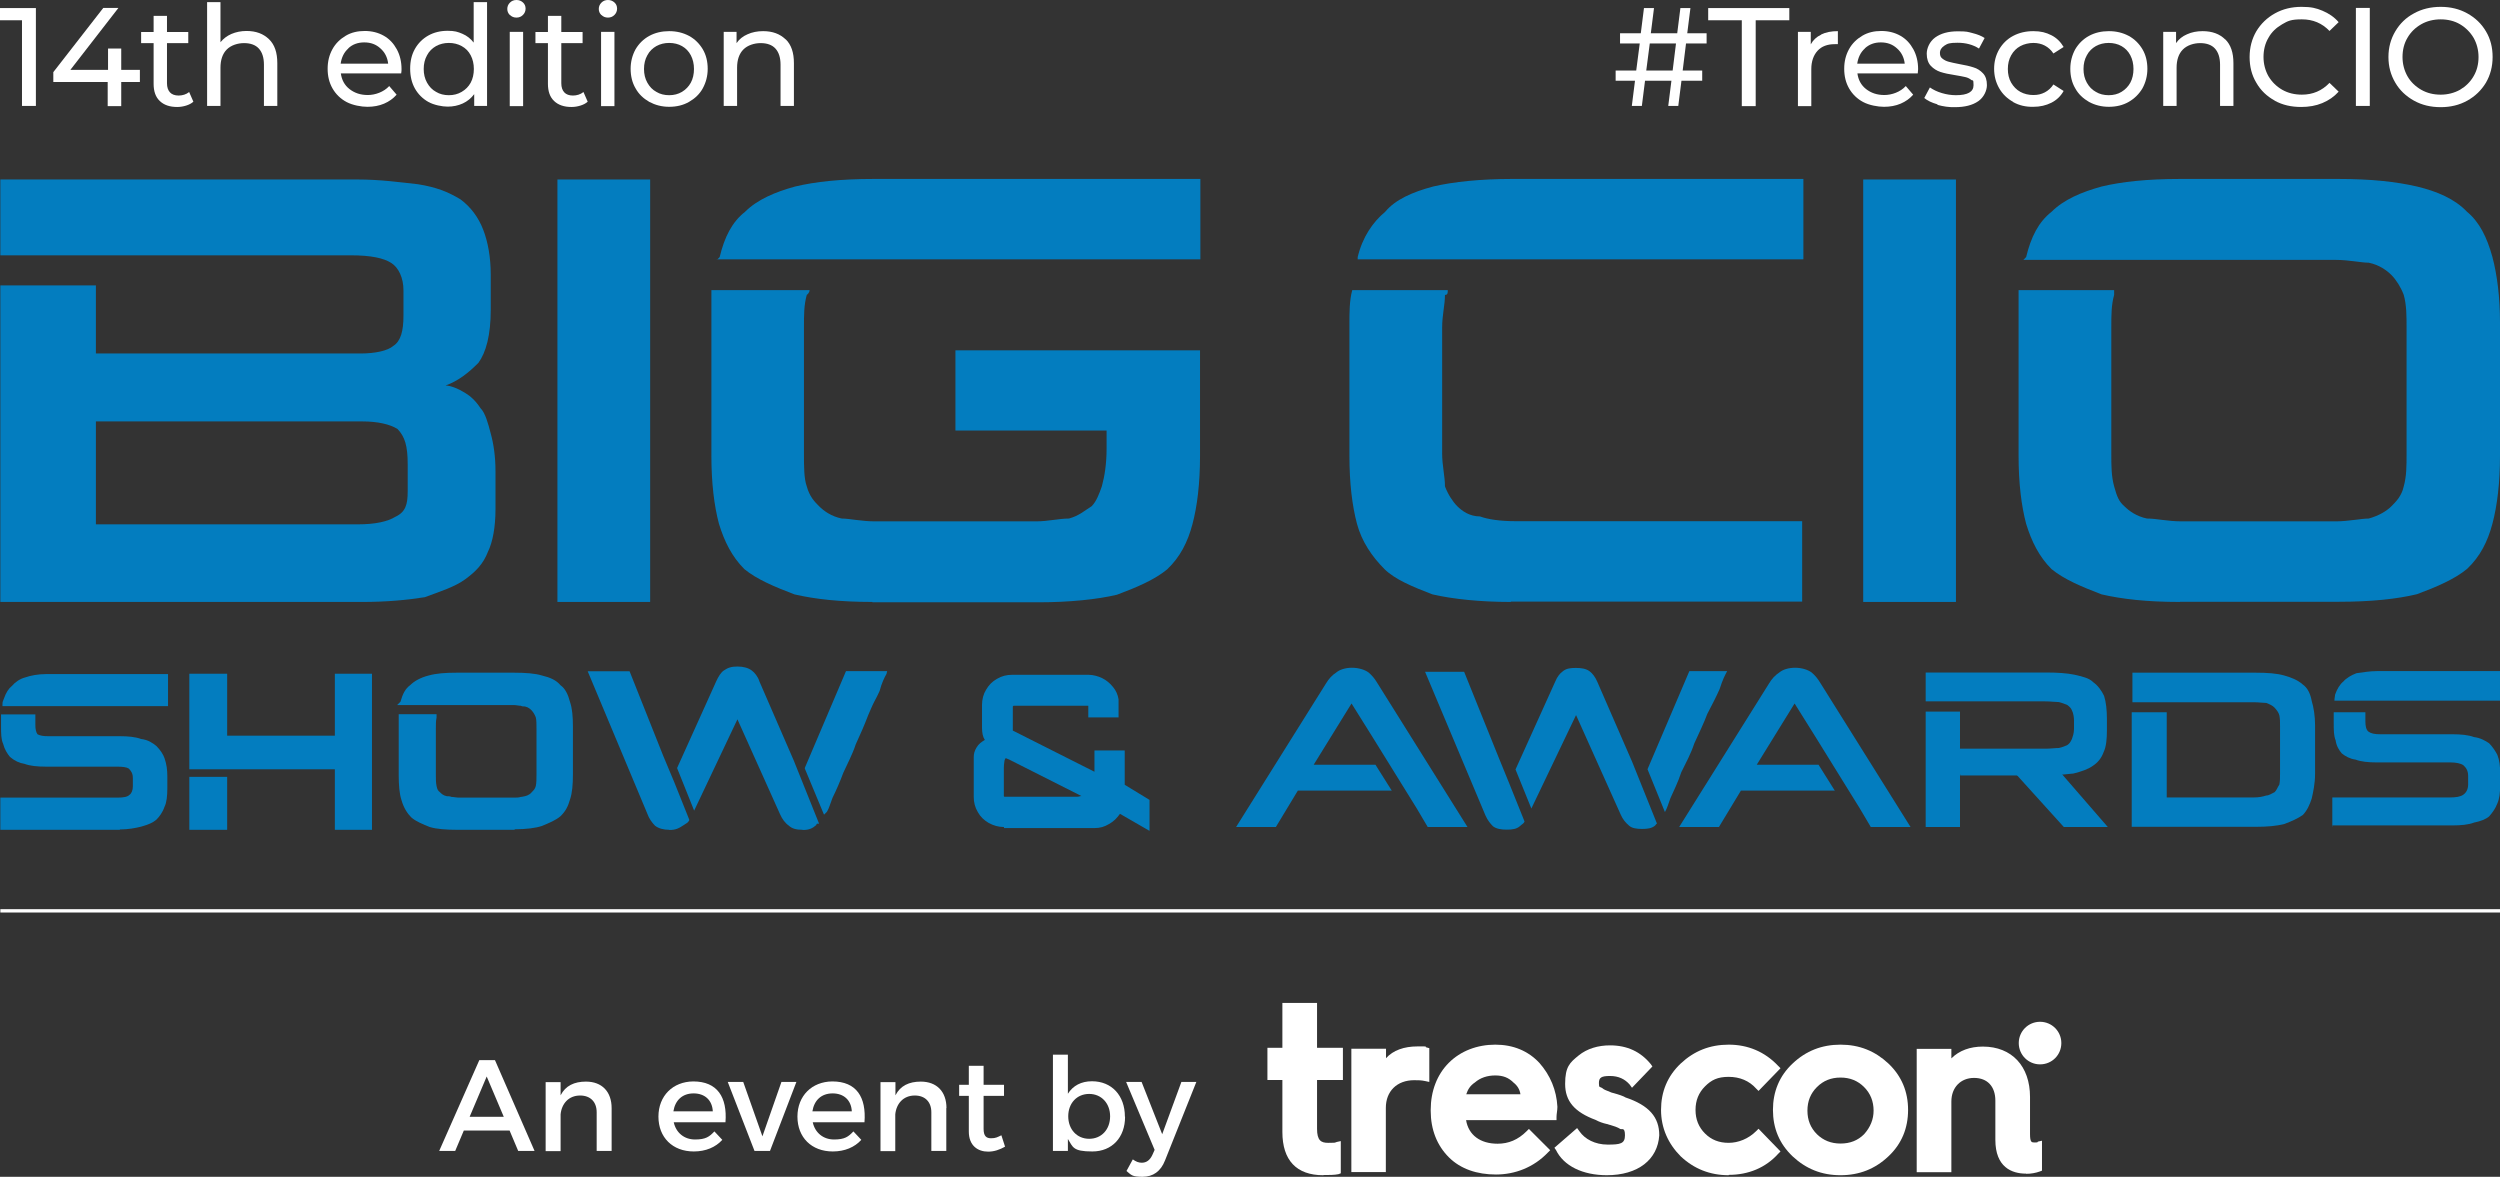 <?xml version="1.0" encoding="UTF-8"?>
<svg id="Layer_2" xmlns="http://www.w3.org/2000/svg" version="1.1" viewBox="0 0 1420.8 668.8">
  <rect x="0" y="0" width="1420.8" height="668.8" fill="#333333" stroke="none"/>
  <!-- Generator: Adobe Illustrator 29.3.1, SVG Export Plug-In . SVG Version: 2.1.0 Build 151)  -->
  <defs>
    <style>
      .st0 {
        fill: #fff;
      }

      .st1 {
        fill: #037dbf;
      }
    </style>
  </defs>
  <g>
    <g>
      <path class="st0" d="M752,667.9c-15.2,0-23.2-8.5-23.2-24.6v-29.5h-8.5v-18.3h8.5v-25.5h19.7v25.5h14.7v18.3h-14.7v27.7c0,6.7,2.3,8,6.3,8s3.6,0,4.9-.5l2.3-.5v18.3l-1.3.5c-2.3.5-5.4.5-8.5.5Z"/>
      <path class="st0" d="M787.7,666.1h-19.7v-70.1h19.7v5.4c4-4.5,10.3-6.7,17.9-6.7s3.6,0,4.9.5l1.8.5v19.2l-2.3-.5c-2.3-.5-4-.5-6.3-.5-9.8,0-16.1,6.3-16.1,15.7v36.6h0Z"/>
      <path class="st0" d="M1151.4,667c-8,0-17.4-3.6-17.4-19.2v-22.3c0-8-4.5-12.9-12.1-12.9s-12.9,5.4-12.9,13.4v40.2h-19.7v-70.1h19.7v5.4c4.5-4.5,10.7-6.7,17.9-6.7,16.5,0,26.8,11.2,26.8,28.6v21c0,4.9.9,4.9,2.7,4.9s1.3,0,1.8-.5l2.3-.5v17l-1.3.5c-2.2.8-4.9,1.3-7.6,1.3h0Z"/>
      <path class="st0" d="M1159.4,604.9c-6.7,0-12.1-5.4-12.1-12.1s5.4-12.1,12.1-12.1,12.1,5.4,12.1,12.1-5.3,12.1-12.1,12.1Z"/>
      <path class="st0" d="M874.8,604c-6.3-6.7-14.7-10.3-25-10.3s-19.7,3.6-26.4,10.3c-6.7,6.7-10.3,16.1-10.3,26.8v.5c0,10.7,3.6,19.7,10.3,26.4,6.7,6.7,16.1,9.8,26.8,9.8s21.4-4,29.5-12.5l1.3-1.3-12.1-12.1-1.3,1.3c-4.9,4.9-10.3,7.1-16.5,7.1-9.8,0-16.5-4.9-17.9-13.4h51.4v-1.8c0-1.8.5-3.6.5-5.8-.5-9.4-4-17.9-10.3-25h0ZM833.3,621.9c.9-2.7,2.2-4.9,4.9-6.7,3.1-2.7,7.1-4,11.6-4s7.6,1.3,10.3,4c2.3,1.8,3.6,4,4,6.7h-30.8Z"/>
      <path class="st0" d="M913.3,667.9c-13.9,0-24.6-5.3-29-14.3l-.9-1.3,12.9-11.2,1.3,1.8c3.1,4.5,8.9,7.6,16.1,7.6s9.8-.5,9.8-5.3-1.8-3.1-2.7-3.6h0c-1.3-.9-4-1.8-5.8-2.3-.5,0-1.3-.5-1.8-.5-2.3-.5-4.5-1.3-6.3-2.3-12.1-4.5-17.4-10.7-17.4-20.5s2.7-12.1,7.6-16.1c4.9-4,11.2-5.8,17.9-5.8,9.8,0,17.4,3.6,23.2,10.7l.9,1.3-11.6,12.1-1.3-1.8c-2.7-3.1-6.3-4.9-11.2-4.9s-6.3.9-6.3,4,.5,1.8,2.2,3.1c.5.5,1.3.9,4.9,2.3,1.8.5,4.9,1.3,7.1,2.3l.9.5c13.4,4.5,19.2,11.2,19.2,21.5-.9,13.8-12,22.7-29.9,22.7h0Z"/>
      <path class="st0" d="M982.5,667.9c-10.7,0-19.7-3.6-27.3-10.7-7.1-7.1-11.2-16.1-11.2-26.4s3.6-19.2,11.2-26.4c7.6-7.1,16.5-10.7,27.3-10.7s20.5,4,28.1,12.1l1.3,1.3-12.5,12.9-1.3-1.3c-4-4.5-9.4-6.7-15.7-6.7s-9.8,1.8-13.4,5.4c-3.6,3.6-5.4,8-5.4,13.4s1.8,9.8,5.4,13.4c3.6,3.6,8,5.3,13.4,5.3s11.2-2.2,15.7-6.7l1.3-1.3,12.5,12.9-1.3,1.3c-7.2,8-17,12-28.1,12Z"/>
      <path class="st0" d="M1073.2,604.4c-7.6-7.1-16.5-10.7-27.2-10.7s-19.7,3.6-27.2,10.7c-7.6,7.1-11.2,16.1-11.2,26.4s3.6,19.2,11.2,26.4c7.6,7.1,16.5,10.7,27.2,10.7s19.7-3.6,27.2-10.7c7.6-7.1,11.2-16.1,11.2-26.4,0-10.3-3.6-19.2-11.2-26.4ZM1059.4,644.6c-3.6,3.6-8,5.3-13.4,5.3s-9.8-1.8-13.4-5.3c-3.6-3.6-5.4-8-5.4-13.4s1.8-9.8,5.4-13.4c3.6-3.6,8-5.4,13.4-5.4s9.8,1.8,13.4,5.4,5.4,8.1,5.4,13.4c0,4.9-1.8,9.4-5.4,13.4Z"/>
    </g>
    <g>
      <path class="st0" d="M263.6,642.5l-4.9,11.6h-9.1l22.8-51.6h8.9l22.5,51.6h-9.3l-4.9-11.6h-26ZM276.6,611.8l-9.7,22.9h19.4l-9.7-22.9Z"/>
      <path class="st0" d="M347.6,629.7v24.4h-8.5v-22c0-5.9-3.6-9.5-9.4-9.5-6.5,0-10.5,4.6-11.1,10.7v20.9h-8.5v-39.2h8.5v7.5c2.8-5.5,7.8-7.8,14.4-7.8,9.1,0,14.6,5.7,14.6,15.1Z"/>
      <path class="st0" d="M412.5,637.8h-29.6c1.3,6,6,9.8,12.1,9.8s8.2-1.6,11-4.6l4.5,4.8c-3.8,4.2-9.4,6.6-16.2,6.6-12.1,0-20.1-8-20.1-19.8s8.2-19.9,19.8-20c13.7,0,19.4,9,18.3,23.2ZM405.1,631.6c-.3-6.3-4.5-10.2-10.9-10.2s-10.5,3.9-11.5,10.2h22.4Z"/>
      <path class="st0" d="M428.8,654.1l-15.2-39.2h8.8l10.9,30.9,10.8-30.9h8.5l-15,39.2h-8.8Z"/>
      <path class="st0" d="M491.5,637.8h-29.6c1.3,6,6,9.8,12.1,9.8s8.2-1.6,11-4.6l4.5,4.8c-3.8,4.2-9.4,6.6-16.2,6.6-12.1,0-20.1-8-20.1-19.8s8.2-19.9,19.8-20c13.8,0,19.4,9,18.3,23.2ZM484.1,631.6c-.3-6.3-4.5-10.2-10.9-10.2s-10.5,3.9-11.5,10.2h22.4Z"/>
      <path class="st0" d="M537.8,629.7v24.4h-8.5v-22c0-5.9-3.6-9.5-9.4-9.5-6.5,0-10.5,4.6-11.1,10.7v20.9h-8.4v-39.2h8.5v7.5c2.8-5.5,7.8-7.8,14.4-7.8,9.1,0,14.6,5.7,14.6,15.1Z"/>
      <path class="st0" d="M571.3,651.6c-3.1,1.8-6.3,2.9-9.7,2.9-5.9,0-11-3.4-11-11.4v-20.3h-5.5v-6.3h5.5v-10.8h8.4v10.8h11.6v6.3h-11.6v18.8c0,4,1.5,5.3,4.2,5.3s3.6-.6,5.9-1.7l2.1,6.5Z"/>
      <path class="st0" d="M639.4,634.7c0,11.7-7.4,19.7-18.6,19.7s-11-2.5-13.9-7.1v6.8h-8.5v-54.7h8.5v22.2c2.9-4.6,7.6-7.1,13.7-7.1,11.2,0,18.7,8.1,18.7,20.1ZM630.9,634.4c0-7.3-4.9-12.7-11.9-12.7s-11.9,5.3-11.9,12.7,4.9,12.8,11.9,12.8,11.9-5.3,11.9-12.8Z"/>
      <path class="st0" d="M662.1,659.5c-2.4,6.2-6.8,9.3-12.8,9.3s-6.3-1-9.1-3.3l3.6-6.6c1.8,1.3,3.3,1.9,5.1,1.9,2.6,0,4.6-1.4,6-4.4l1.3-2.9-16.2-38.6h8.8l11.7,29.7,10.9-29.7h8.5l-17.8,44.6Z"/>
    </g>
  </g>
  <g>
    <g>
      <g>
        <path class="st1" d="M858.6,342.1c-17.2,0-32.8-1.6-44.5-4.3-11.3-4.3-21.5-8.6-27.3-14.4-7-7-12.9-15.6-15.6-25.7-2.7-10.2-4.3-23-4.3-38.7v-75.4c0-5.8,0-12.9,1.6-18.7h54.3c0,1.6,0,2.7-1.6,2.7,0,5.8-1.6,11.3-1.6,18.7v71.4c0,7,1.6,12.9,1.6,18.7,1.6,4.3,4.3,8.6,7,11.3,2.7,2.7,7,5.8,12.9,5.8,4.3,1.6,11.3,2.7,19.9,2.7h163.2v45.7h-165.5ZM771.6,147.7v-1.6c2.7-11.3,8.6-19.9,15.6-25.7,5.8-7,15.6-11.3,27.3-14.4,11.3-2.7,27.3-4.3,44.5-4.3h165.9v45.7h-253.3v.3h0Z"/>
        <polygon class="st1" points="1058.9 342.1 1058.9 102 1111.6 102 1111.6 342.1 1058.9 342.1"/>
        <path class="st1" d="M1238.9,342.1c-18.7,0-32.8-1.6-44.5-4.3-11.3-4.3-21.5-8.6-28.5-14.4-7-7-11.3-15.6-14.4-25.7-2.7-10.2-4.3-23-4.3-38.7v-94.1h54.3v2.7c-1.6,5.8-1.6,11.3-1.6,18.7v71.4c0,7,0,12.9,1.6,18.7s2.7,8.6,5.8,11.3c2.7,2.7,7,5.8,12.9,7,5.8,0,11.3,1.6,19.9,1.6h87.4c7,0,14.4-1.6,18.7-1.6,5.8-1.6,10.2-4.3,12.9-7,2.7-2.7,5.8-5.8,7-11.3,1.6-5.8,1.6-11.3,1.6-18.7v-71.4c0-7,0-12.9-1.6-18.7-1.6-4.3-4.3-8.6-7-11.3-2.7-2.7-7-5.8-12.9-7-4.3,0-11.3-1.6-18.7-1.6h-177.6l1.6-1.6c2.7-11.3,7-19.9,14.4-25.7,7-7,17.2-11.3,28.5-14.4,11.3-2.7,25.7-4.3,44.5-4.3h90.2c18.7,0,32.8,1.6,44.5,4.3,11.3,2.7,21.5,7,28.5,14.4,7,5.8,11.3,14.4,14.4,25.7,2.7,10.2,4.3,23,4.3,37.1v75.7c0,15.6-1.6,28.5-4.3,38.7-2.7,10.2-7,18.7-14.4,25.7-7,5.8-17.2,10.2-28.5,14.4-11.3,2.7-25.7,4.3-44.5,4.3h-90.2Z"/>
        <path class="st1" d="M.2,102h203c12.9,0,24.2,1.6,34.3,2.7,10.2,1.6,17.1,4.3,24.2,8.6,5.8,4.3,10.2,10.2,12.9,17.2,2.7,7,4.3,15.6,4.3,25.7v19.9c0,14.4-2.7,24.2-7,30.1-5.8,5.8-11.3,10.2-18.7,12.9,2.7,0,7,1.6,11.3,4.3,2.7,1.6,5.8,4.3,8.6,8.6,2.7,2.7,4.3,8.6,5.8,14.4,1.6,5.8,2.7,12.9,2.7,21.5v21.5c0,10.2-1.6,18.7-4.3,24.2-2.7,7-7,11.3-12.9,15.6-5.8,4.3-14.4,7-23,10.2-10.2,1.6-21.5,2.7-35.9,2.7H.2v-179.9h54.3v38.7h150.3c8.6,0,15.6-1.6,18.7-4.3,4.3-2.7,5.8-8.6,5.8-17.2v-14.4c0-7-2.7-12.9-7-15.6-4.3-2.7-11.3-4.3-23-4.3H.2v-43H.2ZM54.5,239.4v58.6h148.7c10.2,0,17.1-1.6,21.5-4.3,5.8-2.7,7-7,7-14.4v-15.6c0-10.2-1.6-15.6-5.8-19.9-4.3-2.7-11.3-4.3-19.9-4.3H54.5Z"/>
        <path class="st1" d="M496,342.1c-18.7,0-32.8-1.6-44.5-4.3-11.3-4.3-21.5-8.6-28.5-14.4-7-7-11.3-15.6-14.4-25.7-2.7-10.2-4.3-23-4.3-38.7v-94.1h55.8c0,1.6-1.6,2.7-1.6,2.7-1.6,5.8-1.6,11.3-1.6,18.7v71.4c0,7,0,14.4,1.6,18.7,1.6,5.8,4.3,8.6,7,11.3s7,5.8,12.9,7c4.3,0,11.3,1.6,18.7,1.6h91.7c7,0,12.9-1.6,18.7-1.6,5.8-1.6,8.6-4.3,12.9-7,2.7-2.7,4.3-7,5.8-11.3,1.6-5.8,2.7-12.9,2.7-21.5v-10.2h-85.9v-45.6h139v60.1c0,15.6-1.6,28.5-4.3,38.7-2.7,10.2-7,18.7-14.4,25.7-7,5.8-17.2,10.2-28.5,14.4-11.3,2.7-27.3,4.3-44.5,4.3h-94.5v-.3h0ZM407.4,147.7l1.6-1.6c2.7-11.3,7-19.9,14.4-25.7,7-7,17.2-11.3,28.5-14.4,11.3-2.7,25.7-4.3,44.5-4.3h185.8v45.7h-274.8v.3h0Z"/>
        <polygon class="st1" points="316.8 342.1 316.8 102 369.5 102 369.5 342.1 316.8 342.1"/>
      </g>
      <g>
        <g>
          <polygon class="st1" points="211.4 471.6 190.3 471.6 190.3 437.2 107.6 437.2 107.6 382.9 129.1 382.9 129.1 418.1 190.3 418.1 190.3 382.9 211.4 382.9 211.4 471.6"/>
          <rect class="st1" x="107.6" y="441.5" width="21.5" height="30.1"/>
        </g>
        <g>
          <path class="st1" d="M68.1,471.6H.2v-18.3h66.8c3.1,0,5.5-.4,6.6-1.6,1.2-.8,1.9-2.7,1.9-4.7v-4.7c0-2.7-.8-3.9-2.3-5.5-1.2-.8-3.5-1.1-6.6-1.1H26c-4.7,0-9-.4-12.1-1.6-2.7-.4-5.5-1.6-8.2-3.9h0c-1.6-1.9-3.1-4.3-3.9-7.4-1.2-2.7-1.2-5.8-1.2-10.2v-6.6h19.5v6.2c0,2.3.4,3.9,1.2,5.1,1.6.8,3.1,1.1,6.2,1.1h40.6c4.7,0,9,.4,12.1,1.6,3.9.4,6.6,2.3,8.6,3.9h0c2.3,2.3,3.9,4.7,4.7,7h0c1.2,3.5,1.6,6.6,1.6,10.5v6.6c0,4.3-.4,8.2-1.6,10.5-1.2,3.5-3.1,5.8-4.7,7.4h0c-1.9,1.6-4.3,2.7-8.6,3.9-3.1.8-7.4,1.6-12.1,1.6h0Z"/>
          <path class="st1" d="M95.5,401.3H1.4v-.8c0-.8,0-1.6.4-2.3,0-.4.4-.8.4-1.1h0c1.2-3.5,2.7-5.8,4.7-7.4,1.6-1.9,4.3-3.9,7.4-4.7h0c3.1-1.1,7.4-1.9,11.7-1.9h69.5v18.3h0Z"/>
        </g>
        <path class="st1" d="M292.6,471.6h-32.4c-6.6,0-12.1-.4-16-1.6h0c-3.9-1.6-7.8-3.1-10.5-5.5h0c-2.3-2.3-4.3-5.5-5.5-9.7-1.2-3.5-1.6-8.6-1.6-14.1v-34.8h21.5v1.9h0c-.4,1.9-.4,3.9-.4,6.6v25.7c0,2.3,0,4.7.4,6.6.4,1.9.8,2.7,1.9,3.5.8.8,1.9,1.9,3.9,2.3.8,0,1.9,0,2.7.4,1.2,0,2.7.4,4.3.4h31.2c1.6,0,2.7,0,3.9-.4.8,0,1.9-.4,2.3-.4,1.9-.4,3.5-1.6,3.9-2.3,1.2-1.2,1.9-1.9,2.3-3.5.4-1.9.4-3.9.4-6.6v-26.2c0-2.3,0-4.7-.4-6.2-.4-1.1-1.2-2.7-2.3-3.9-.8-.8-1.9-1.9-3.9-2.3-.8,0-1.6,0-2.3-.4-1.2,0-2.7-.4-3.9-.4h-66.4l1.9-1.9c1.2-4.3,2.7-7.4,5.5-9.4,2.3-2.3,5.8-4.3,10.5-5.5,4.3-1.2,9.4-1.6,16-1.6h32.4c6.6,0,12.1.4,16,1.6,4.7,1.1,8.2,2.7,10.5,5.5,2.7,1.9,4.3,5.1,5.5,9.7,1.2,3.5,1.6,8.2,1.6,13.7v27.3c0,5.8-.4,10.5-1.6,14.1-1.2,4.3-2.7,7-5.5,9.7h0c-2.7,2.3-6.6,3.9-10.5,5.5h0c-3.5,1.2-9,1.9-15.6,1.9h0Z"/>
        <g>
          <path class="st1" d="M456.2,471.6c-3.9,0-6.2-.8-7.8-2.3-2.3-1.6-3.9-3.9-5.1-6.6l-24.2-53.9-24.6,51.9-9.7-24.2,22.2-49.2c1.2-2.7,2.7-5.1,4.3-6.2,2.3-1.6,4.3-2.3,7.8-2.3s6.2.8,8.2,2.3c1.6,1.2,3.5,3.5,4.3,6.2l19.5,44.9,14.4,35.9h-1.2s-.4.4-.4.8h0c-2.3,2-4.2,2.8-7.7,2.8h0Z"/>
          <path class="st1" d="M380.5,471.6c-3.5,0-6.2-.8-8.2-2.3h0c-1.9-1.9-3.5-4.3-4.3-6.6l-34-81.2h23.8l19.1,48,6.2,14.8,8.6,21.5v.4c-.4.8-1.2,1.6-1.9,1.9-.4.4-.8.4-1.2.8h0c-2.8,1.9-4.7,2.8-8.2,2.8h0Z"/>
          <path class="st1" d="M468.3,463l-10.9-26.2v-.4l23.4-55h23.4l-.4,1.6c-1.1,1.9-2.7,5.1-3.9,9.7h0c-.8,1.9-1.9,3.9-3.1,6.2-1.2,2.3-2.3,5.1-3.5,7.8-1.9,5.1-4.3,10.5-7,16.4-1.9,5.8-4.7,10.9-7,16-1.9,5.1-3.9,9.7-6.2,14.4-1.2,3.1-1.9,5.8-3.1,7.8l-1.6,1.6h0Z"/>
        </g>
        <path class="st1" d="M570.5,470c-3.1,0-5.8-.8-8.6-2.3-2.7-1.6-4.7-3.5-6.2-6.2-1.6-2.7-2.3-5.5-2.3-8.6v-22.6c0-1.9.4-3.5,1.6-5.5,1.1-1.9,2.7-3.1,4.7-4.3-1.1-1.6-1.6-3.9-1.6-7v-12.9c0-3.1.8-6.2,2.3-8.6,1.6-2.7,3.5-4.7,6.2-6.2,2.7-1.6,5.5-2.3,8.6-2.3h43.4c2.7,0,5.5.8,7.8,1.9,2.3,1.2,4.3,2.7,6.2,5.1,1.6,1.9,2.7,4.3,3.1,7v10.2h-17.2v-6.6h-42.5l-.4.4v13.7l46.4,23.4v-12.1h17.2v19.5l14.1,8.6v17.6l-16.8-9.7c-1.6,2.3-3.5,4.3-6.2,5.8-2.7,1.6-5.1,2.3-8.2,2.3h-51.5v-.4h0ZM571.7,452.8h40.6c.8,0,1.6-.4,2.3-.4l-41-20.7-1.9-.8c-.4,0-.4.4-.8,1.2,0,.8-.4,1.9-.4,4.3v16s0,.4.4.4h.8Z"/>
        <path class="st1" d="M791.1,449.3h-53.5l-12.5,20.7h-22.6l51.1-81.6c1.6-2.7,3.5-4.7,5.8-6.2,1.9-1.6,5.1-2.7,9-2.7s7.4,1.2,9.4,2.7c1.9,1.6,3.5,3.5,5.1,6.2l51.1,81.6h-22.6l-6.2-10.5-25.4-41-11.7-18.7-21.5,34.8h35.1l9.3,14.8h0Z"/>
        <path class="st1" d="M1042.9,449.3h-53.5l-12.5,20.7h-22.6l51.1-81.6c1.6-2.7,3.5-4.7,5.8-6.2,1.9-1.6,5.1-2.7,9-2.7s7.4,1.2,9.4,2.7c1.9,1.6,3.5,3.5,5.1,6.2l51.1,81.6h-22.6l-6.2-10.5-25.4-41-11.7-18.7-21.5,34.8h35.1l9.3,14.8h0Z"/>
        <path class="st1" d="M1325.5,470v-16.8h67.1c3.1,0,5.8-.4,7.4-1.6,1.6-1.1,2.7-3.1,2.7-5.8v-4.7c0-3.1-1.1-4.7-2.7-6.2-1.6-1.1-4.3-1.6-7.4-1.6h-41.8c-4.7,0-9-.4-12.1-1.6-3.1-.4-5.8-1.9-7.8-3.5-1.6-1.9-3.1-4.3-3.5-7.4-1.1-2.7-1.1-5.8-1.1-10.2v-5.8h18v5.1c0,2.7.4,4.7,1.6,5.8,1.6,1.2,3.5,1.6,7,1.6h41c4.7,0,9,.4,12.1,1.6,3.5.4,6.2,1.9,8.6,3.5,1.9,1.9,3.5,4.3,4.7,6.6,1.2,3.1,1.6,6.2,1.6,10.5v6.6c0,4.3-.4,7.8-1.6,10.5-1.2,3.1-2.7,5.1-4.7,7.4-1.9,1.6-4.7,2.7-8.6,3.5-3.1,1.2-7.4,1.6-12.1,1.6h-68.3v.7h0ZM1326.7,398.2c0-1.6.4-2.7.4-3.5,1.1-3.1,2.7-5.8,4.7-7.4,1.6-1.9,4.3-3.5,7.4-4.7,3.1-.4,7.4-1.2,11.7-1.2h69.9v16.8h-94.1Z"/>
        <path class="st1" d="M895.7,406.4l-25.4,53.1-9-22.2,22.6-50c1.1-2.7,2.7-4.7,4.3-5.8,1.9-1.6,4.3-1.9,7.4-1.9s5.8.4,7.8,1.9c1.6,1.2,3.1,3.1,4.3,5.8l19.9,45.7h0l14.1,35.1c-.4,0-.4.4-1.1,1.1-1.9,1.6-4.3,1.9-7.4,1.9s-5.8-.4-7.4-1.9c-1.9-1.6-3.5-3.5-4.7-6.2l-25.4-56.6h0ZM936.3,437.2l23.8-55.8h21.5c-1.1,1.9-2.7,5.1-4.3,10.2-1.9,4.3-4.3,9-7,14.1-1.9,5.1-4.7,10.9-7.4,16.8-1.9,5.8-4.7,10.9-7.4,16.4-1.9,5.8-4.3,10.5-6.2,14.8-1.1,3.1-1.9,5.8-3.1,7.8l-9.8-24.1h0ZM866.4,466.9c-.4,1.2-1.6,1.6-2.7,2.7-1.9,1.6-4.3,1.9-7.4,1.9s-5.8-.4-7.8-1.9c-1.6-1.6-3.1-3.5-4.3-6.2l-34.3-81.6h22.2l19.5,48.4,6.2,15.2,8.6,21.4h0Z"/>
        <path class="st1" d="M1211.5,470v-65.2h19.9v48.4h49.6c2.7,0,4.7-.4,7-1.1,1.6,0,3.1-1.2,4.7-1.9,1.2-1.1,1.6-2.7,2.7-4.3.4-1.9.4-4.3.4-6.6v-26.2c0-2.7,0-4.7-.4-6.6-.4-1.6-1.6-3.1-2.7-4.3-1.1-1.2-2.7-1.9-4.7-2.7-1.6,0-4.3-.4-7-.4h-69.1v-16.8h69.9c7,0,12.1.4,16.4,1.6,4.3,1.2,7.8,2.7,10.5,5.1,2.7,1.9,4.3,5.1,5.1,9.4,1.1,3.5,1.9,8.6,1.9,13.6v27.7c0,5.8-1.1,10.5-1.9,14.1-1.1,3.5-2.7,7-5.1,9.4-2.7,1.9-6.2,3.5-10.5,5.1-4.3,1.1-9.4,1.6-16.4,1.6h-70.3v.3h0Z"/>
        <g>
          <path class="st1" d="M1113.9,439.9v30.1h-19.5v-65.6h19.5v21.1h48.4c3.1,0,5.8-.4,7.8-.4,1.9-.4,3.5-1.1,4.7-1.6,1.6-1.1,1.9-1.9,2.7-3.5.4-1.2,1.2-3.1,1.2-5.8v-4.7c0-1.9-.4-4.3-1.2-5.8-.4-1.1-1.1-1.9-2.7-3.1-1.1-.4-2.7-1.1-4.7-1.6-1.9,0-4.7-.4-7.8-.4h-67.9v-16.4h68.7c6.2,0,11.7.4,15.6,1.2,4.7,1.1,8.6,1.9,10.9,4.3,2.7,1.9,4.7,4.7,6.2,7.8,1.1,3.5,1.6,7.8,1.6,13.3v6.2c0,5.1-.4,9.4-1.9,12.5-1.1,3.1-3.1,5.8-6.2,7.8-2.7,1.9-6.2,3.1-10.9,4.3-4.3.4-9.4,1.1-15.2,1.1h-49.2v-.8h0Z"/>
          <polygon class="st1" points="1172.9 470 1197.9 470 1169.8 437.6 1143.6 437.6 1172.9 470"/>
        </g>
      </g>
    </g>
    <rect class="st0" x=".2" y="516.7" width="1420.6" height="1.9"/>
  </g>
  <g>
    <path class="st0" d="M20.4,4.5v55.7h-7.9V11.5H0v-6.9h20.4Z"/>
    <path class="st0" d="M79.5,46.6h-10.6v13.7h-7.7v-13.7h-30.9v-5.6L58.7,4.5h8.6l-27.3,35.2h21.4v-12.1h7.5v12.1h10.6v6.8h0Z"/>
    <path class="st0" d="M109.9,57.8c-1.1,1-2.5,1.7-4.1,2.2s-3.3.8-5.1.8c-4.2,0-7.5-1.1-9.9-3.4s-3.5-5.5-3.5-9.8v-23.1h-7.1v-6.3h7.1v-9.2h7.6v9.2h12.1v6.3h-12.1v22.8c0,2.3.6,4,1.7,5.2,1.1,1.2,2.8,1.8,4.9,1.8s4.3-.6,6-2l2.4,5.5Z"/>
    <path class="st0" d="M152.9,22.3c3.2,3.1,4.7,7.6,4.7,13.6v24.3h-7.6v-23.4c0-4.1-1-7.1-2.9-9.2-1.9-2.1-4.8-3.1-8.4-3.1s-7.4,1.2-9.8,3.6c-2.4,2.4-3.6,5.9-3.6,10.4v21.7h-7.6V1.2h7.6v22.8c1.6-2,3.7-3.6,6.2-4.7,2.6-1.1,5.5-1.7,8.6-1.7,5.4,0,9.6,1.6,12.8,4.7Z"/>
    <path class="st0" d="M227.9,41.7h-34.2c.5,3.7,2.1,6.7,4.9,8.9s6.2,3.4,10.4,3.4,9.1-1.7,12.2-5.1l4.2,4.9c-1.9,2.2-4.3,3.9-7.1,5.1-2.8,1.2-6,1.8-9.5,1.8s-8.4-.9-11.8-2.7c-3.4-1.8-6.1-4.4-8-7.7s-2.8-7-2.8-11.2.9-7.8,2.7-11.1c1.8-3.3,4.4-5.8,7.6-7.7s6.8-2.7,10.8-2.7,7.6.9,10.8,2.7c3.2,1.8,5.6,4.4,7.4,7.7,1.8,3.3,2.7,7.1,2.7,11.3,0,.6,0,1.4-.2,2.4ZM198,27.5c-2.5,2.2-3.9,5.2-4.4,8.7h27c-.4-3.6-1.9-6.5-4.4-8.7-2.5-2.3-5.5-3.4-9.2-3.4-3.6,0-6.7,1.1-9.1,3.4Z"/>
    <path class="st0" d="M276.8,1.2v59h-7.3v-6.7c-1.7,2.3-3.9,4.1-6.5,5.3s-5.5,1.8-8.6,1.8-7.8-.9-11-2.7c-3.2-1.8-5.8-4.4-7.6-7.6-1.8-3.2-2.7-7-2.7-11.3s.9-8,2.7-11.2,4.4-5.8,7.6-7.6,6.9-2.7,11-2.7,5.8.6,8.4,1.7c2.6,1.1,4.7,2.8,6.4,5V1.2h7.6ZM262.4,52.2c2.2-1.3,3.9-3,5.1-5.2s1.8-4.9,1.8-7.8-.6-5.5-1.8-7.8-2.9-4-5.1-5.2c-2.2-1.2-4.6-1.8-7.3-1.8s-5.1.6-7.3,1.8c-2.1,1.2-3.9,2.9-5.1,5.2-1.3,2.3-1.9,4.9-1.9,7.8s.6,5.5,1.9,7.8,2.9,4,5.1,5.2c2.1,1.3,4.6,1.9,7.3,1.9s5.1-.6,7.3-1.9Z"/>
    <path class="st0" d="M289.8,8.6c-1-1-1.5-2.1-1.5-3.5s.5-2.6,1.5-3.6,2.2-1.5,3.7-1.5,2.7.5,3.7,1.4c1,.9,1.5,2.1,1.5,3.5s-.5,2.6-1.5,3.6-2.2,1.5-3.7,1.5c-1.5,0-2.7-.5-3.7-1.5ZM289.7,18.1h7.6v42.2h-7.6V18.1Z"/>
    <path class="st0" d="M334,57.8c-1.1,1-2.5,1.7-4.1,2.2s-3.3.8-5.1.8c-4.2,0-7.5-1.1-9.9-3.4s-3.5-5.5-3.5-9.8v-23.1h-7.1v-6.3h7.1v-9.2h7.6v9.2h12.1v6.3h-12.1v22.8c0,2.3.6,4,1.7,5.2,1.1,1.2,2.8,1.8,4.9,1.8s4.3-.6,6-2l2.4,5.5Z"/>
    <path class="st0" d="M341.8,8.6c-1-1-1.5-2.1-1.5-3.5s.5-2.6,1.5-3.6,2.2-1.5,3.7-1.5,2.7.5,3.7,1.4c1,.9,1.5,2.1,1.5,3.5s-.5,2.6-1.5,3.6-2.2,1.5-3.7,1.5c-1.5,0-2.7-.5-3.7-1.5ZM341.6,18.1h7.6v42.2h-7.6V18.1Z"/>
    <path class="st0" d="M369,57.9c-3.3-1.9-6-4.4-7.8-7.7-1.9-3.2-2.8-7-2.8-11.1s1-7.8,2.8-11.1c1.9-3.2,4.5-5.8,7.8-7.6s7.1-2.7,11.3-2.7,7.9.9,11.3,2.7c3.3,1.8,5.9,4.4,7.8,7.6s2.8,7,2.8,11.1-1,7.8-2.8,11.1-4.5,5.8-7.8,7.7-7.1,2.8-11.3,2.8-7.9-1-11.3-2.8ZM387.6,52.2c2.1-1.3,3.8-3,5-5.2s1.8-4.9,1.8-7.8-.6-5.5-1.8-7.8-2.9-4-5-5.2c-2.1-1.2-4.6-1.8-7.3-1.8s-5.1.6-7.3,1.8c-2.1,1.2-3.9,2.9-5.1,5.2-1.3,2.3-1.9,4.9-1.9,7.8s.6,5.5,1.9,7.8c1.3,2.3,2.9,4,5.1,5.2,2.1,1.3,4.6,1.9,7.3,1.9s5.1-.6,7.3-1.9Z"/>
    <path class="st0" d="M446.5,22.3c3.2,3.1,4.7,7.6,4.7,13.6v24.3h-7.6v-23.4c0-4.1-1-7.1-2.9-9.2-1.9-2.1-4.8-3.1-8.4-3.1s-7.4,1.2-9.8,3.6c-2.4,2.4-3.6,5.9-3.6,10.4v21.7h-7.6V18.1h7.3v6.4c1.5-2.2,3.6-3.9,6.2-5,2.6-1.2,5.6-1.8,8.9-1.8,5.4,0,9.6,1.6,12.8,4.7Z"/>
  </g>
  <g>
    <path class="st0" d="M958.2,24.7l-1.9,15.4h11.1v5.8h-11.8l-1.8,14.3h-5.7l1.8-14.3h-15l-1.8,14.3h-5.7l1.8-14.3h-11v-5.8h11.7l2-15.4h-11.2v-5.8h11.8l1.8-14.3h5.7l-1.8,14.3h15l1.8-14.3h5.7l-1.8,14.3h11v5.8h-11.7ZM952.6,24.7h-15l-2,15.4h15l1.9-15.4Z"/>
    <path class="st0" d="M989.9,11.5h-19.1v-6.9h46.1v6.9h-19.1v48.8h-7.9V11.5Z"/>
    <path class="st0" d="M1035,19.6c2.6-1.3,5.8-1.9,9.5-1.9v7.4c-.4,0-1,0-1.8,0-4.1,0-7.4,1.2-9.7,3.7s-3.6,6-3.6,10.5v21h-7.6V18.1h7.3v7.1c1.3-2.4,3.3-4.3,5.9-5.5Z"/>
    <path class="st0" d="M1089.8,41.7h-34.2c.5,3.7,2.1,6.7,4.9,8.9s6.2,3.4,10.4,3.4,9.1-1.7,12.2-5.1l4.2,4.9c-1.9,2.2-4.3,3.9-7.1,5.1-2.8,1.2-6,1.8-9.5,1.8s-8.4-.9-11.8-2.7-6.1-4.4-8-7.7c-1.9-3.3-2.8-7-2.8-11.2s.9-7.8,2.7-11.1c1.8-3.3,4.4-5.8,7.6-7.7s6.8-2.7,10.8-2.7,7.6.9,10.8,2.7c3.2,1.8,5.6,4.4,7.4,7.7,1.8,3.3,2.7,7.1,2.7,11.3,0,.6-.1,1.4-.2,2.4ZM1059.9,27.5c-2.5,2.2-3.9,5.2-4.4,8.7h27c-.4-3.6-1.9-6.5-4.4-8.7-2.5-2.3-5.5-3.4-9.2-3.4-3.6,0-6.6,1.1-9.1,3.4Z"/>
    <path class="st0" d="M1101.1,59.3c-3.2-.9-5.7-2.1-7.5-3.6l3.2-6c1.9,1.3,4.1,2.4,6.8,3.2s5.3,1.2,8,1.2c6.7,0,10-1.9,10-5.7s-.5-2.3-1.3-3c-.9-.7-2-1.3-3.4-1.6-1.3-.3-3.3-.7-5.8-1.1-3.4-.5-6.1-1.1-8.3-1.8-2.1-.7-4-1.9-5.5-3.5-1.5-1.6-2.3-3.9-2.3-6.9s1.6-6.9,4.8-9.2c3.2-2.3,7.4-3.5,12.8-3.5s5.6.3,8.4,1,5.1,1.6,6.9,2.8l-3.2,6c-3.4-2.2-7.5-3.3-12.2-3.3s-5.7.5-7.4,1.6c-1.7,1.1-2.6,2.5-2.6,4.2s.5,2.5,1.4,3.2c1,.8,2.1,1.4,3.6,1.8,1.4.4,3.4.8,5.9,1.3,3.4.6,6.1,1.2,8.2,1.9,2.1.6,3.9,1.8,5.4,3.4,1.5,1.6,2.2,3.8,2.2,6.7s-1.6,6.8-4.9,9.1-7.7,3.4-13.3,3.4c-3.4.1-6.6-.4-9.9-1.3Z"/>
    <path class="st0" d="M1144.1,57.9c-3.4-1.9-6-4.4-7.9-7.7s-2.9-7-2.9-11.1,1-7.8,2.9-11.1c1.9-3.2,4.5-5.8,7.9-7.6s7.2-2.7,11.5-2.7,7.2.8,10.2,2.3c3,1.5,5.3,3.8,7,6.7l-5.8,3.7c-1.3-2-3-3.5-4.9-4.5-1.9-1-4.1-1.5-6.5-1.5s-5.2.6-7.4,1.8c-2.2,1.2-3.9,2.9-5.2,5.2-1.3,2.3-1.9,4.9-1.9,7.8s.6,5.6,1.9,7.8,3,4,5.2,5.2c2.2,1.2,4.7,1.8,7.4,1.8s4.5-.5,6.5-1.5c1.9-1,3.6-2.5,4.9-4.5l5.8,3.7c-1.6,2.9-4,5.2-7,6.7s-6.4,2.3-10.2,2.3c-4.3.1-8.1-.8-11.5-2.7Z"/>
    <path class="st0" d="M1187.2,57.9c-3.3-1.9-6-4.4-7.8-7.7-1.9-3.2-2.8-7-2.8-11.1s1-7.8,2.8-11.1c1.9-3.2,4.5-5.8,7.8-7.6s7.1-2.7,11.3-2.7,7.9.9,11.3,2.7c3.3,1.8,5.9,4.4,7.8,7.6,1.9,3.2,2.8,7,2.8,11.1s-1,7.8-2.8,11.1c-1.9,3.2-4.5,5.8-7.8,7.7s-7.1,2.8-11.3,2.8-8-1-11.3-2.8ZM1205.7,52.2c2.1-1.3,3.8-3,5-5.2s1.8-4.9,1.8-7.8-.6-5.5-1.8-7.8-2.9-4-5-5.2c-2.1-1.2-4.6-1.8-7.3-1.8s-5.1.6-7.3,1.8c-2.1,1.2-3.9,2.9-5.1,5.2-1.3,2.3-1.9,4.9-1.9,7.8s.6,5.5,1.9,7.8,2.9,4,5.1,5.2c2.1,1.3,4.6,1.9,7.3,1.9s5.2-.6,7.3-1.9Z"/>
    <path class="st0" d="M1264.6,22.3c3.2,3.1,4.7,7.6,4.7,13.6v24.3h-7.6v-23.4c0-4.1-1-7.1-2.9-9.2-1.9-2.1-4.8-3.1-8.4-3.1s-7.4,1.2-9.8,3.6c-2.4,2.4-3.6,5.9-3.6,10.4v21.7h-7.6V18.1h7.3v6.4c1.5-2.2,3.6-3.9,6.2-5,2.6-1.2,5.6-1.8,8.9-1.8,5.4,0,9.7,1.6,12.8,4.7Z"/>
    <path class="st0" d="M1292.8,57.2c-4.5-2.5-8-5.8-10.5-10.2-2.6-4.3-3.8-9.2-3.8-14.6s1.3-10.3,3.8-14.6c2.6-4.3,6.1-7.7,10.6-10.2s9.5-3.7,15.1-3.7,8.3.7,11.9,2.2,6.7,3.6,9.2,6.5l-5.2,5c-4.2-4.4-9.4-6.6-15.7-6.6s-7.9.9-11.2,2.8c-3.3,1.9-6,4.4-7.8,7.7-1.9,3.2-2.8,6.9-2.8,10.9s1,7.7,2.8,10.9c1.9,3.2,4.5,5.8,7.8,7.7,3.3,1.9,7.1,2.8,11.2,2.8,6.2,0,11.4-2.2,15.7-6.7l5.2,5c-2.6,2.9-5.7,5-9.3,6.5-3.6,1.5-7.6,2.2-12,2.2-5.6,0-10.6-1.1-15.1-3.6Z"/>
    <path class="st0" d="M1338.9,4.5h7.9v55.7h-7.9V4.5Z"/>
    <path class="st0" d="M1371.9,57.2c-4.5-2.5-8.1-5.9-10.6-10.2-2.6-4.4-3.9-9.2-3.9-14.6s1.3-10.2,3.9-14.6,6.1-7.8,10.6-10.2c4.5-2.5,9.6-3.7,15.2-3.7s10.6,1.2,15.1,3.7c4.5,2.5,8,5.8,10.6,10.2,2.6,4.3,3.8,9.2,3.8,14.6s-1.3,10.3-3.8,14.6c-2.6,4.3-6.1,7.7-10.6,10.2s-9.5,3.7-15.1,3.7c-5.7,0-10.7-1.2-15.2-3.7ZM1398.1,51c3.2-1.9,5.8-4.4,7.7-7.7,1.9-3.2,2.8-6.9,2.8-10.9s-1-7.7-2.8-10.9c-1.9-3.2-4.5-5.8-7.7-7.7-3.2-1.9-7-2.8-11-2.8s-7.8.9-11.1,2.8-5.9,4.4-7.8,7.7c-1.9,3.2-2.8,6.9-2.8,10.9s1,7.7,2.8,10.9,4.5,5.8,7.8,7.7,7,2.8,11.1,2.8c4,0,7.8-1,11-2.8Z"/>
  </g>
</svg>